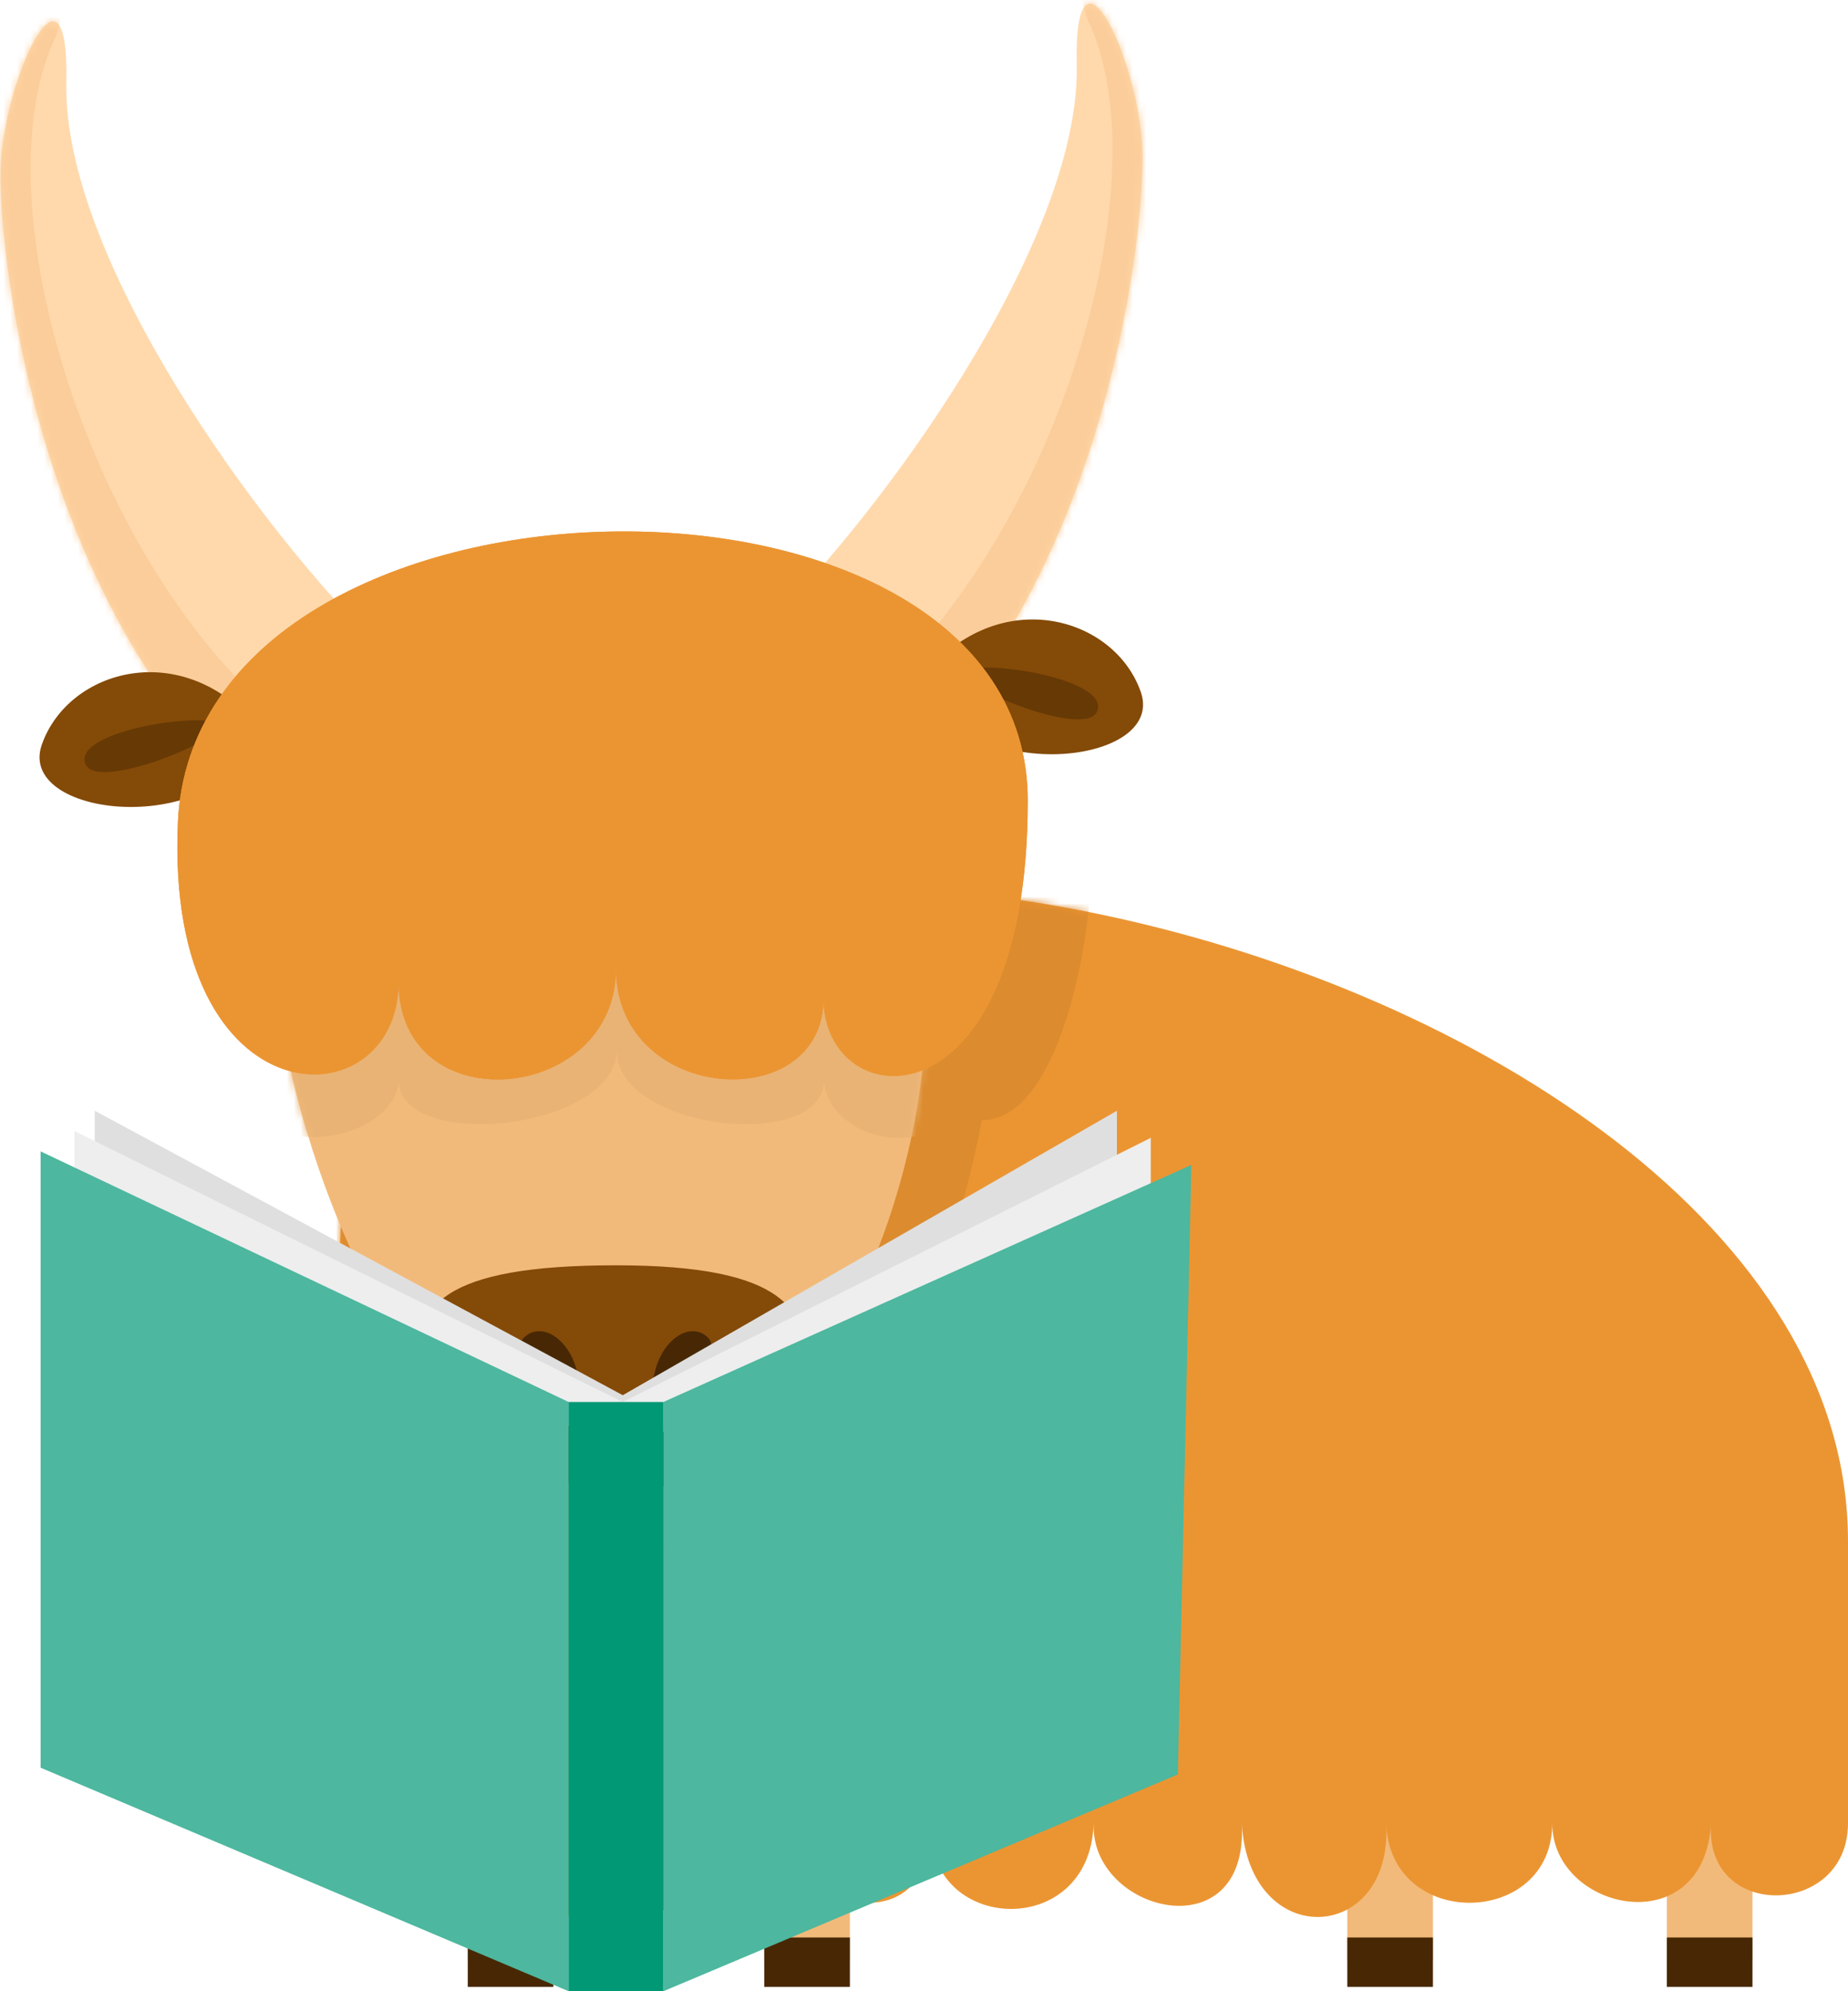 <?xml version="1.0" encoding="UTF-8" standalone="no"?>
<svg width="273px" height="294px" viewBox="0 0 273 294" version="1.1" xmlns="http://www.w3.org/2000/svg" xmlns:xlink="http://www.w3.org/1999/xlink">
    <!-- Generator: Sketch 3.6.1 (26313) - http://www.bohemiancoding.com/sketch -->
    <title>Reading Yak</title>
    <desc>Created with Sketch.</desc>
    <defs>
        <path id="path-1" d="M3.932,138.34 C3.932,120.767 -1.042,76.87 0.199,50.828 C4.677,-42.857 222.877,5.164 222.877,96.671 C222.877,100.137 222.877,124.404 222.877,138.34 C222.877,152.276 201.583,152.762 202.65,138.34 C201.583,156.168 179.185,151.303 179.185,138.34 C179.185,153.735 155.187,154.222 154.654,138.34 C155.72,156.168 134.389,157.373 133.322,138.34 C134.389,157.373 110.905,151.535 111.439,138.34 C110.905,155.913 86.393,154.454 87.459,138.34 C87.459,157.859 64.528,149.589 64.528,138.34 C67.728,155.681 42.862,159.319 42.862,139.8 C42.862,154.94 26.33,157.859 26.33,138.34 C26.33,152.508 3.932,155.913 3.932,138.34 Z"></path>
        <path id="path-3" d="M0.487,18.487 C3.406,40.866 20.439,89.03 50.089,89.03 C79.739,89.03 95.866,45.245 95.866,18.487 C95.866,-8.271 -2.433,-3.892 0.487,18.487 Z"></path>
        <path id="path-5" d="M55.544,91.985 C38.999,75.931 9.249,35.551 9.801,9.279 C10.25,-12.106 0.068,9.376 0.068,22.998 C0.068,36.62 5.908,85.757 37.052,114.461 C68.197,143.165 72.09,108.04 55.544,91.985 Z"></path>
        <path id="path-7" d="M55.544,91.985 C38.999,75.931 9.249,35.551 9.801,9.279 C10.25,-12.106 0.068,9.376 0.068,22.998 C0.068,36.62 5.908,85.757 37.052,114.461 C68.197,143.165 72.09,108.04 55.544,91.985 Z"></path>
        <path id="path-9" d="M32.449,8.285 C21.256,-5.337 4.224,-0.472 0.331,10.717 C-3.562,21.907 28.069,24.826 32.449,8.285 Z"></path>
        <path id="path-11" d="M32.449,8.285 C21.256,-5.337 4.224,-0.472 0.331,10.717 C-3.562,21.907 28.069,24.826 32.449,8.285 Z"></path>
    </defs>
    <g id="Page-1" stroke="none" stroke-width="1" fill="none" fill-rule="evenodd">
        <g id="Yak" transform="translate(-41, -856)">
            <g id="Reading-Yak" transform="translate(41, 856)">
                <g id="Yak-Copy-5">
                    <g id="Legs" transform="translate(69.102, 269.037)">
                        <rect id="Rectangle-991" fill="#F2BA7A" x="0" y="0" width="12.652" height="20.433"></rect>
                        <rect id="Rectangle-991" fill="#482804" transform="translate(6.326, 20.676) scale(1, -1) translate(-6.326, -20.676) " x="0" y="17.028" width="12.652" height="7.298"></rect>
                        <rect id="Rectangle-991-Copy" fill="#F2BA7A" x="43.797" y="0" width="12.652" height="20.433"></rect>
                        <rect id="Rectangle-991-Copy-2" fill="#F2BA7A" x="129.93" y="0" width="12.652" height="20.433"></rect>
                        <rect id="Rectangle-991-Copy-3" fill="#F2BA7A" x="177.134" y="0" width="12.652" height="20.433"></rect>
                        <rect id="Rectangle-991-Copy-4" fill="#482804" transform="translate(50.123, 20.676) scale(1, -1) translate(-50.123, -20.676) " x="43.797" y="17.028" width="12.652" height="7.298"></rect>
                        <rect id="Rectangle-991-Copy-5" fill="#482804" transform="translate(136.257, 20.676) scale(1, -1) translate(-136.257, -20.676) " x="129.93" y="17.028" width="12.652" height="7.298"></rect>
                        <rect id="Rectangle-991-Copy-6" fill="#482804" transform="translate(183.46, 20.676) scale(1, -1) translate(-183.46, -20.676) " x="177.134" y="17.028" width="12.652" height="7.298"></rect>
                    </g>
                    <g id="Body" transform="translate(50.123, 130.87)">
                        <mask id="mask-2" fill="white">
                            <use xlink:href="#path-1"></use>
                        </mask>
                        <use id="Mask" fill="#EB9532" xlink:href="#path-1"></use>
                        <path d="M110.952,-0.973 C110.952,7.298 106.572,34.542 94.893,34.542 C93.92,40.38 82.727,97.301 48.663,97.301 C14.599,97.301 10.219,85.138 -7.299,49.623 C-24.818,14.109 -23.358,-19.46 12.652,-21.406 C48.663,-23.352 110.952,-9.244 110.952,-0.973 Z" id="Path-3843" fill="#DC8B2E" mask="url(#mask-2)"></path>
                    </g>
                    <g id="Face" transform="translate(40.877, 130.87)">
                        <mask id="mask-4" fill="white">
                            <use xlink:href="#path-3"></use>
                        </mask>
                        <use id="Mask" fill="#F2BA7A" xlink:href="#path-3"></use>
                        <path d="M-14.519,2.617 C-12.086,-53.168 111.031,-55.114 111.031,-0.626 C111.031,48.543 80.86,39.407 80.86,28.564 C80.86,39.407 50.202,36.001 50.202,24.186 C50.202,36.001 18.006,39.407 18.006,28.564 C18.006,39.407 -16.466,47.376 -14.519,2.617 Z" id="Path-3832-Copy-2" fill="#E9B375" mask="url(#mask-4)"></path>
                    </g>
                    <g id="Nose" transform="translate(61.802, 186.818)">
                        <path d="M29.198,0 C54.503,0 57.422,6.811 57.422,15.082 C57.422,23.352 44.77,33.082 31.144,33.082 C17.519,33.082 2.433,26.271 0.487,16.055 C-1.46,5.838 3.893,3.45681844e-15 29.198,0 Z" id="Path-3838" fill="#844A08"></path>
                        <path d="M23.845,18.974 C23.845,11.676 18.492,7.784 15.572,10.703 C12.652,13.622 23.845,26.271 23.845,18.974 Z" id="Path-3839" fill="#482804"></path>
                        <path d="M43.309,18.975 C43.309,11.678 37.956,7.786 35.037,10.705 C32.117,13.624 43.309,26.273 43.309,18.975 Z" id="Path-3839" fill="#482804" transform="translate(38.93, 15.471) scale(-1, 1) translate(-38.93, -15.471) "></path>
                    </g>
                    <g id="Right-Horn" transform="translate(0, 2.919)">
                        <mask id="mask-6" fill="white">
                            <use xlink:href="#path-5"></use>
                        </mask>
                        <use id="Mask" fill="#FFD9AC" xlink:href="#path-5"></use>
                        <path d="M8.273,2.433 C-2.433,24.325 10.706,72.489 36.011,98.274 C36.011,98.274 26.765,110.923 26.765,110.923 C26.765,110.923 11.193,85.138 -1.79877464e-08,50.11 C-11.193,15.082 14.599,-18.487 8.273,2.433 Z" id="Path-3846" fill="#FBCD9A" mask="url(#mask-6)"></path>
                    </g>
                    <g id="Left-Horn" transform="translate(136.257, 63.051) scale(-1, 1) translate(-136.257, -63.051) translate(103.652, 0.292)">
                        <mask id="mask-8" fill="white">
                            <use xlink:href="#path-7"></use>
                        </mask>
                        <use id="Mask" fill="#FFD9AC" xlink:href="#path-7"></use>
                        <path d="M8.273,2.433 C-2.433,24.325 10.706,72.489 36.011,98.274 C36.011,98.274 26.765,110.923 26.765,110.923 C26.765,110.923 11.193,85.138 -1.79877464e-08,50.11 C-11.193,15.082 14.599,-18.487 8.273,2.433 Z" id="Path-3846" fill="#FBCD9A" mask="url(#mask-8)"></path>
                    </g>
                    <g id="Right-Ear" transform="translate(5.84, 99.247)">
                        <mask id="mask-10" fill="white">
                            <use xlink:href="#path-9"></use>
                        </mask>
                        <use id="Mask" fill="#844A07" xlink:href="#path-9"></use>
                        <path d="M25.791,7.298 C20.439,6.325 4.866,9.244 6.813,13.622 C8.759,18.001 31.144,8.271 25.791,7.298 Z" id="Path-3844" fill="#663905" mask="url(#mask-10)"></path>
                    </g>
                    <g id="Left-Ear" transform="translate(152.559, 101.436) scale(-1, 1) translate(-152.559, -101.436) translate(136.257, 91.463)">
                        <mask id="mask-12" fill="white">
                            <use xlink:href="#path-11"></use>
                        </mask>
                        <use id="Mask" fill="#844A07" xlink:href="#path-11"></use>
                        <path d="M25.791,7.298 C20.439,6.325 4.866,9.244 6.813,13.622 C8.759,18.001 31.144,8.271 25.791,7.298 Z" id="Path-3844" fill="#663905" mask="url(#mask-12)"></path>
                    </g>
                    <path d="M26.278,121.464 C28.711,65.678 151.829,63.732 151.829,118.22 C151.829,167.39 121.658,164.925 121.658,147.411 C121.658,164.925 91,162.979 91,143.032 C91,162.979 58.882,165.898 58.882,144.978 C58.882,165.898 24.332,166.222 26.278,121.464 Z" id="Hair" fill="#EB9532"></path>
                    <path d="M26.278,121.464 C28.711,65.678 151.829,63.732 151.829,118.22 C151.829,167.39 121.658,164.925 121.658,147.411 C121.658,164.925 91,162.979 91,143.032 C91,162.979 58.882,165.898 58.882,144.978 C58.882,165.898 24.332,166.222 26.278,121.464 Z" id="Hair" fill="#EB9532"></path>
                </g>
                <g id="Book" transform="translate(6, 164)">
                    <path d="M8,1.33226763e-15 L8,12 L86,45 L159,12 L159,0 L86,42 L8,1.33226763e-15 Z" id="Path-4010-Copy" fill="#DFDFDF"></path>
                    <path d="M5,3 L5,15 L86,50 L164,16 L164,4 L86,43 L5,3 Z" id="Path-4010" fill="#EEEEEE"></path>
                    <path d="M0,6 L78,43 L78,130 L0,97 L0,6 Z" id="Path-4008" fill="#4DB79F"></path>
                    <path d="M92,8 L170,43 L170,130 L94,98 L92,8 Z" id="Path-4008-Copy" fill="#4DB79F" transform="translate(131, 69) scale(-1, 1) translate(-131, -69) "></path>
                    <rect id="Rectangle-1085" fill="#019875" x="78" y="43" width="14" height="87"></rect>
                </g>
            </g>
        </g>
    </g>
</svg>
